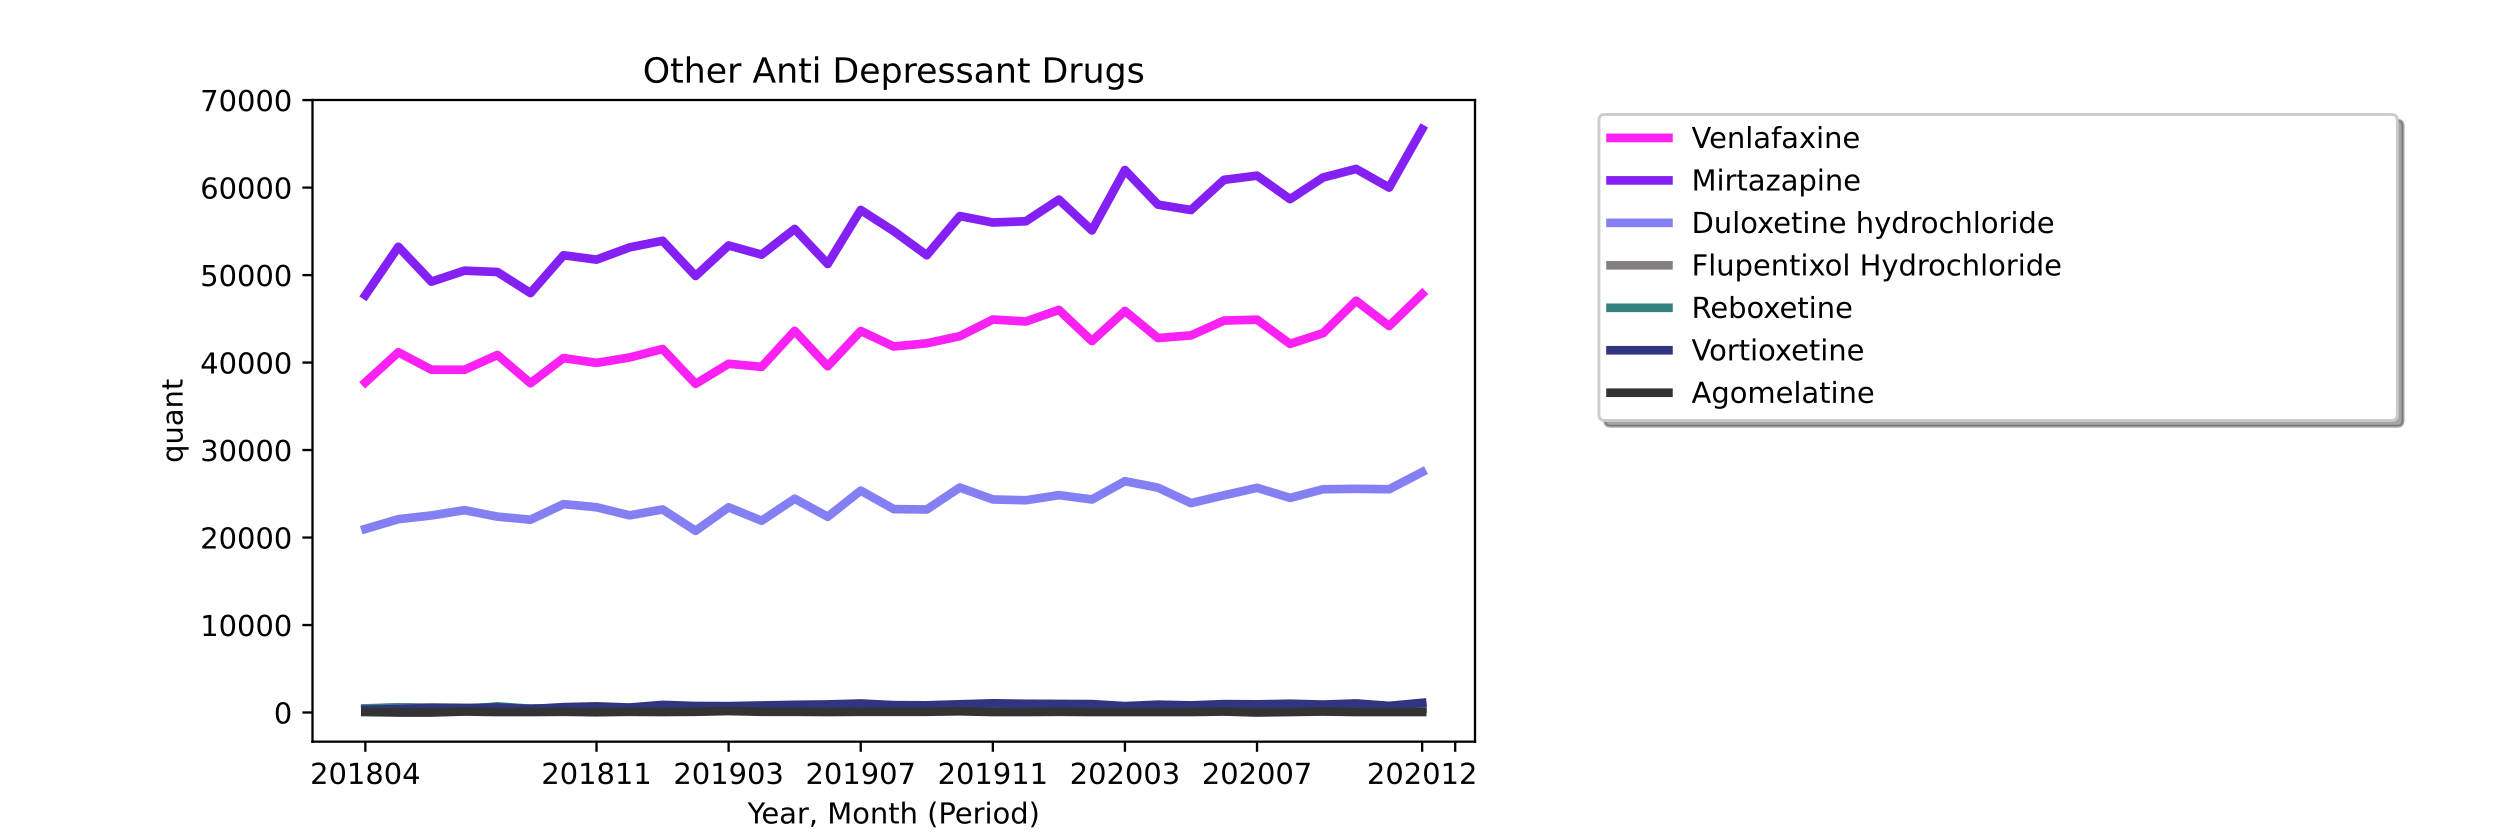 <?xml version="1.0" encoding="utf-8" standalone="no"?>
<!DOCTYPE svg PUBLIC "-//W3C//DTD SVG 1.1//EN"
  "http://www.w3.org/Graphics/SVG/1.1/DTD/svg11.dtd">
<!-- Created with matplotlib (https://matplotlib.org/) -->
<svg height="288pt" version="1.1" viewBox="0 0 864 288" width="864pt" xmlns="http://www.w3.org/2000/svg" xmlns:xlink="http://www.w3.org/1999/xlink">
 <defs>
  <style type="text/css">*{stroke-linecap:butt;stroke-linejoin:round;}</style>
 </defs>
 <g id="figure_1">
  <g id="patch_1">
   <path d="M 0 288 
L 864 288 
L 864 0 
L 0 0 
z
" style="fill:#ffffff;"/>
  </g>
  <g id="axes_1">
   <g id="patch_2">
    <path d="M 108 256.32 
L 509.76 256.32 
L 509.76 34.56 
L 108 34.56 
z
" style="fill:#ffffff;"/>
   </g>
   <g id="matplotlib.axis_1">
    <g id="xtick_1">
     <g id="line2d_1">
      <defs>
       <path d="M 0 0 
L 0 3.5 
" id="mdd5120f397" style="stroke:#000000;stroke-width:0.8;"/>
      </defs>
      <g>
       <use style="stroke:#000000;stroke-width:0.8;" x="126.262" xlink:href="#mdd5120f397" y="256.32"/>
      </g>
     </g>
     <g id="text_1">
      <!-- 201804 -->
      <g transform="translate(107.174 270.918)scale(0.1 -0.1)">
       <defs>
        <path d="M 19.188 8.297 
L 53.609 8.297 
L 53.609 0 
L 7.328 0 
L 7.328 8.297 
Q 12.938 14.109 22.625 23.891 
Q 32.328 33.688 34.812 36.531 
Q 39.547 41.844 41.422 45.531 
Q 43.312 49.219 43.312 52.781 
Q 43.312 58.594 39.234 62.25 
Q 35.156 65.922 28.609 65.922 
Q 23.969 65.922 18.812 64.312 
Q 13.672 62.703 7.812 59.422 
L 7.812 69.391 
Q 13.766 71.781 18.938 73 
Q 24.125 74.219 28.422 74.219 
Q 39.75 74.219 46.484 68.547 
Q 53.219 62.891 53.219 53.422 
Q 53.219 48.922 51.531 44.891 
Q 49.859 40.875 45.406 35.406 
Q 44.188 33.984 37.641 27.219 
Q 31.109 20.453 19.188 8.297 
z
" id="DejaVuSans-50"/>
        <path d="M 31.781 66.406 
Q 24.172 66.406 20.328 58.906 
Q 16.5 51.422 16.5 36.375 
Q 16.5 21.391 20.328 13.891 
Q 24.172 6.391 31.781 6.391 
Q 39.453 6.391 43.281 13.891 
Q 47.125 21.391 47.125 36.375 
Q 47.125 51.422 43.281 58.906 
Q 39.453 66.406 31.781 66.406 
z
M 31.781 74.219 
Q 44.047 74.219 50.516 64.516 
Q 56.984 54.828 56.984 36.375 
Q 56.984 17.969 50.516 8.266 
Q 44.047 -1.422 31.781 -1.422 
Q 19.531 -1.422 13.062 8.266 
Q 6.594 17.969 6.594 36.375 
Q 6.594 54.828 13.062 64.516 
Q 19.531 74.219 31.781 74.219 
z
" id="DejaVuSans-48"/>
        <path d="M 12.406 8.297 
L 28.516 8.297 
L 28.516 63.922 
L 10.984 60.406 
L 10.984 69.391 
L 28.422 72.906 
L 38.281 72.906 
L 38.281 8.297 
L 54.391 8.297 
L 54.391 0 
L 12.406 0 
z
" id="DejaVuSans-49"/>
        <path d="M 31.781 34.625 
Q 24.75 34.625 20.719 30.859 
Q 16.703 27.094 16.703 20.516 
Q 16.703 13.922 20.719 10.156 
Q 24.75 6.391 31.781 6.391 
Q 38.812 6.391 42.859 10.172 
Q 46.922 13.969 46.922 20.516 
Q 46.922 27.094 42.891 30.859 
Q 38.875 34.625 31.781 34.625 
z
M 21.922 38.812 
Q 15.578 40.375 12.031 44.719 
Q 8.5 49.078 8.5 55.328 
Q 8.5 64.062 14.719 69.141 
Q 20.953 74.219 31.781 74.219 
Q 42.672 74.219 48.875 69.141 
Q 55.078 64.062 55.078 55.328 
Q 55.078 49.078 51.531 44.719 
Q 48 40.375 41.703 38.812 
Q 48.828 37.156 52.797 32.312 
Q 56.781 27.484 56.781 20.516 
Q 56.781 9.906 50.312 4.234 
Q 43.844 -1.422 31.781 -1.422 
Q 19.734 -1.422 13.25 4.234 
Q 6.781 9.906 6.781 20.516 
Q 6.781 27.484 10.781 32.312 
Q 14.797 37.156 21.922 38.812 
z
M 18.312 54.391 
Q 18.312 48.734 21.844 45.562 
Q 25.391 42.391 31.781 42.391 
Q 38.141 42.391 41.719 45.562 
Q 45.312 48.734 45.312 54.391 
Q 45.312 60.062 41.719 63.234 
Q 38.141 66.406 31.781 66.406 
Q 25.391 66.406 21.844 63.234 
Q 18.312 60.062 18.312 54.391 
z
" id="DejaVuSans-56"/>
        <path d="M 37.797 64.312 
L 12.891 25.391 
L 37.797 25.391 
z
M 35.203 72.906 
L 47.609 72.906 
L 47.609 25.391 
L 58.016 25.391 
L 58.016 17.188 
L 47.609 17.188 
L 47.609 0 
L 37.797 0 
L 37.797 17.188 
L 4.891 17.188 
L 4.891 26.703 
z
" id="DejaVuSans-52"/>
       </defs>
       <use xlink:href="#DejaVuSans-50"/>
       <use x="63.623" xlink:href="#DejaVuSans-48"/>
       <use x="127.246" xlink:href="#DejaVuSans-49"/>
       <use x="190.869" xlink:href="#DejaVuSans-56"/>
       <use x="254.492" xlink:href="#DejaVuSans-48"/>
       <use x="318.115" xlink:href="#DejaVuSans-52"/>
      </g>
     </g>
    </g>
    <g id="xtick_2">
     <g id="line2d_2">
      <g>
       <use style="stroke:#000000;stroke-width:0.8;" x="206.157" xlink:href="#mdd5120f397" y="256.32"/>
      </g>
     </g>
     <g id="text_2">
      <!-- 201811 -->
      <g transform="translate(187.07 270.918)scale(0.1 -0.1)">
       <use xlink:href="#DejaVuSans-50"/>
       <use x="63.623" xlink:href="#DejaVuSans-48"/>
       <use x="127.246" xlink:href="#DejaVuSans-49"/>
       <use x="190.869" xlink:href="#DejaVuSans-56"/>
       <use x="254.492" xlink:href="#DejaVuSans-49"/>
       <use x="318.115" xlink:href="#DejaVuSans-49"/>
      </g>
     </g>
    </g>
    <g id="xtick_3">
     <g id="line2d_3">
      <g>
       <use style="stroke:#000000;stroke-width:0.8;" x="251.812" xlink:href="#mdd5120f397" y="256.32"/>
      </g>
     </g>
     <g id="text_3">
      <!-- 201903 -->
      <g transform="translate(232.724 270.918)scale(0.1 -0.1)">
       <defs>
        <path d="M 10.984 1.516 
L 10.984 10.5 
Q 14.703 8.734 18.5 7.812 
Q 22.312 6.891 25.984 6.891 
Q 35.75 6.891 40.891 13.453 
Q 46.047 20.016 46.781 33.406 
Q 43.953 29.203 39.594 26.953 
Q 35.25 24.703 29.984 24.703 
Q 19.047 24.703 12.672 31.312 
Q 6.297 37.938 6.297 49.422 
Q 6.297 60.641 12.938 67.422 
Q 19.578 74.219 30.609 74.219 
Q 43.266 74.219 49.922 64.516 
Q 56.594 54.828 56.594 36.375 
Q 56.594 19.141 48.406 8.859 
Q 40.234 -1.422 26.422 -1.422 
Q 22.703 -1.422 18.891 -0.688 
Q 15.094 0.047 10.984 1.516 
z
M 30.609 32.422 
Q 37.25 32.422 41.125 36.953 
Q 45.016 41.5 45.016 49.422 
Q 45.016 57.281 41.125 61.844 
Q 37.25 66.406 30.609 66.406 
Q 23.969 66.406 20.094 61.844 
Q 16.219 57.281 16.219 49.422 
Q 16.219 41.5 20.094 36.953 
Q 23.969 32.422 30.609 32.422 
z
" id="DejaVuSans-57"/>
        <path d="M 40.578 39.312 
Q 47.656 37.797 51.625 33 
Q 55.609 28.219 55.609 21.188 
Q 55.609 10.406 48.188 4.484 
Q 40.766 -1.422 27.094 -1.422 
Q 22.516 -1.422 17.656 -0.516 
Q 12.797 0.391 7.625 2.203 
L 7.625 11.719 
Q 11.719 9.328 16.594 8.109 
Q 21.484 6.891 26.812 6.891 
Q 36.078 6.891 40.938 10.547 
Q 45.797 14.203 45.797 21.188 
Q 45.797 27.641 41.281 31.266 
Q 36.766 34.906 28.719 34.906 
L 20.219 34.906 
L 20.219 43.016 
L 29.109 43.016 
Q 36.375 43.016 40.234 45.922 
Q 44.094 48.828 44.094 54.297 
Q 44.094 59.906 40.109 62.906 
Q 36.141 65.922 28.719 65.922 
Q 24.656 65.922 20.016 65.031 
Q 15.375 64.156 9.812 62.312 
L 9.812 71.094 
Q 15.438 72.656 20.344 73.438 
Q 25.25 74.219 29.594 74.219 
Q 40.828 74.219 47.359 69.109 
Q 53.906 64.016 53.906 55.328 
Q 53.906 49.266 50.438 45.094 
Q 46.969 40.922 40.578 39.312 
z
" id="DejaVuSans-51"/>
       </defs>
       <use xlink:href="#DejaVuSans-50"/>
       <use x="63.623" xlink:href="#DejaVuSans-48"/>
       <use x="127.246" xlink:href="#DejaVuSans-49"/>
       <use x="190.869" xlink:href="#DejaVuSans-57"/>
       <use x="254.492" xlink:href="#DejaVuSans-48"/>
       <use x="318.115" xlink:href="#DejaVuSans-51"/>
      </g>
     </g>
    </g>
    <g id="xtick_4">
     <g id="line2d_4">
      <g>
       <use style="stroke:#000000;stroke-width:0.8;" x="297.466" xlink:href="#mdd5120f397" y="256.32"/>
      </g>
     </g>
     <g id="text_4">
      <!-- 201907 -->
      <g transform="translate(278.379 270.918)scale(0.1 -0.1)">
       <defs>
        <path d="M 8.203 72.906 
L 55.078 72.906 
L 55.078 68.703 
L 28.609 0 
L 18.312 0 
L 43.219 64.594 
L 8.203 64.594 
z
" id="DejaVuSans-55"/>
       </defs>
       <use xlink:href="#DejaVuSans-50"/>
       <use x="63.623" xlink:href="#DejaVuSans-48"/>
       <use x="127.246" xlink:href="#DejaVuSans-49"/>
       <use x="190.869" xlink:href="#DejaVuSans-57"/>
       <use x="254.492" xlink:href="#DejaVuSans-48"/>
       <use x="318.115" xlink:href="#DejaVuSans-55"/>
      </g>
     </g>
    </g>
    <g id="xtick_5">
     <g id="line2d_5">
      <g>
       <use style="stroke:#000000;stroke-width:0.8;" x="343.121" xlink:href="#mdd5120f397" y="256.32"/>
      </g>
     </g>
     <g id="text_5">
      <!-- 201911 -->
      <g transform="translate(324.033 270.918)scale(0.1 -0.1)">
       <use xlink:href="#DejaVuSans-50"/>
       <use x="63.623" xlink:href="#DejaVuSans-48"/>
       <use x="127.246" xlink:href="#DejaVuSans-49"/>
       <use x="190.869" xlink:href="#DejaVuSans-57"/>
       <use x="254.492" xlink:href="#DejaVuSans-49"/>
       <use x="318.115" xlink:href="#DejaVuSans-49"/>
      </g>
     </g>
    </g>
    <g id="xtick_6">
     <g id="line2d_6">
      <g>
       <use style="stroke:#000000;stroke-width:0.8;" x="388.775" xlink:href="#mdd5120f397" y="256.32"/>
      </g>
     </g>
     <g id="text_6">
      <!-- 202003 -->
      <g transform="translate(369.688 270.918)scale(0.1 -0.1)">
       <use xlink:href="#DejaVuSans-50"/>
       <use x="63.623" xlink:href="#DejaVuSans-48"/>
       <use x="127.246" xlink:href="#DejaVuSans-50"/>
       <use x="190.869" xlink:href="#DejaVuSans-48"/>
       <use x="254.492" xlink:href="#DejaVuSans-48"/>
       <use x="318.115" xlink:href="#DejaVuSans-51"/>
      </g>
     </g>
    </g>
    <g id="xtick_7">
     <g id="line2d_7">
      <g>
       <use style="stroke:#000000;stroke-width:0.8;" x="434.43" xlink:href="#mdd5120f397" y="256.32"/>
      </g>
     </g>
     <g id="text_7">
      <!-- 202007 -->
      <g transform="translate(415.342 270.918)scale(0.1 -0.1)">
       <use xlink:href="#DejaVuSans-50"/>
       <use x="63.623" xlink:href="#DejaVuSans-48"/>
       <use x="127.246" xlink:href="#DejaVuSans-50"/>
       <use x="190.869" xlink:href="#DejaVuSans-48"/>
       <use x="254.492" xlink:href="#DejaVuSans-48"/>
       <use x="318.115" xlink:href="#DejaVuSans-55"/>
      </g>
     </g>
    </g>
    <g id="xtick_8">
     <g id="line2d_8">
      <g>
       <use style="stroke:#000000;stroke-width:0.8;" x="491.498" xlink:href="#mdd5120f397" y="256.32"/>
      </g>
     </g>
     <g id="text_8">
      <!-- 202012 -->
      <g transform="translate(472.411 270.918)scale(0.1 -0.1)">
       <use xlink:href="#DejaVuSans-50"/>
       <use x="63.623" xlink:href="#DejaVuSans-48"/>
       <use x="127.246" xlink:href="#DejaVuSans-50"/>
       <use x="190.869" xlink:href="#DejaVuSans-48"/>
       <use x="254.492" xlink:href="#DejaVuSans-49"/>
       <use x="318.115" xlink:href="#DejaVuSans-50"/>
      </g>
     </g>
    </g>
    <g id="xtick_9">
     <g id="line2d_9">
      <g>
       <use style="stroke:#000000;stroke-width:0.8;" x="502.912" xlink:href="#mdd5120f397" y="256.32"/>
      </g>
     </g>
    </g>
    <g id="text_9">
     <!-- Year, Month (Period) -->
     <g transform="translate(258.364 284.597)scale(0.1 -0.1)">
      <defs>
       <path d="M -0.203 72.906 
L 10.406 72.906 
L 30.609 42.922 
L 50.688 72.906 
L 61.281 72.906 
L 35.5 34.719 
L 35.5 0 
L 25.594 0 
L 25.594 34.719 
z
" id="DejaVuSans-89"/>
       <path d="M 56.203 29.594 
L 56.203 25.203 
L 14.891 25.203 
Q 15.484 15.922 20.484 11.062 
Q 25.484 6.203 34.422 6.203 
Q 39.594 6.203 44.453 7.469 
Q 49.312 8.734 54.109 11.281 
L 54.109 2.781 
Q 49.266 0.734 44.188 -0.344 
Q 39.109 -1.422 33.891 -1.422 
Q 20.797 -1.422 13.156 6.188 
Q 5.516 13.812 5.516 26.812 
Q 5.516 40.234 12.766 48.109 
Q 20.016 56 32.328 56 
Q 43.359 56 49.781 48.891 
Q 56.203 41.797 56.203 29.594 
z
M 47.219 32.234 
Q 47.125 39.594 43.094 43.984 
Q 39.062 48.391 32.422 48.391 
Q 24.906 48.391 20.391 44.141 
Q 15.875 39.891 15.188 32.172 
z
" id="DejaVuSans-101"/>
       <path d="M 34.281 27.484 
Q 23.391 27.484 19.188 25 
Q 14.984 22.516 14.984 16.5 
Q 14.984 11.719 18.141 8.906 
Q 21.297 6.109 26.703 6.109 
Q 34.188 6.109 38.703 11.406 
Q 43.219 16.703 43.219 25.484 
L 43.219 27.484 
z
M 52.203 31.203 
L 52.203 0 
L 43.219 0 
L 43.219 8.297 
Q 40.141 3.328 35.547 0.953 
Q 30.953 -1.422 24.312 -1.422 
Q 15.922 -1.422 10.953 3.297 
Q 6 8.016 6 15.922 
Q 6 25.141 12.172 29.828 
Q 18.359 34.516 30.609 34.516 
L 43.219 34.516 
L 43.219 35.406 
Q 43.219 41.609 39.141 45 
Q 35.062 48.391 27.688 48.391 
Q 23 48.391 18.547 47.266 
Q 14.109 46.141 10.016 43.891 
L 10.016 52.203 
Q 14.938 54.109 19.578 55.047 
Q 24.219 56 28.609 56 
Q 40.484 56 46.344 49.844 
Q 52.203 43.703 52.203 31.203 
z
" id="DejaVuSans-97"/>
       <path d="M 41.109 46.297 
Q 39.594 47.172 37.812 47.578 
Q 36.031 48 33.891 48 
Q 26.266 48 22.188 43.047 
Q 18.109 38.094 18.109 28.812 
L 18.109 0 
L 9.078 0 
L 9.078 54.688 
L 18.109 54.688 
L 18.109 46.188 
Q 20.953 51.172 25.484 53.578 
Q 30.031 56 36.531 56 
Q 37.453 56 38.578 55.875 
Q 39.703 55.766 41.062 55.516 
z
" id="DejaVuSans-114"/>
       <path d="M 11.719 12.406 
L 22.016 12.406 
L 22.016 4 
L 14.016 -11.625 
L 7.719 -11.625 
L 11.719 4 
z
" id="DejaVuSans-44"/>
       <path id="DejaVuSans-32"/>
       <path d="M 9.812 72.906 
L 24.516 72.906 
L 43.109 23.297 
L 61.812 72.906 
L 76.516 72.906 
L 76.516 0 
L 66.891 0 
L 66.891 64.016 
L 48.094 14.016 
L 38.188 14.016 
L 19.391 64.016 
L 19.391 0 
L 9.812 0 
z
" id="DejaVuSans-77"/>
       <path d="M 30.609 48.391 
Q 23.391 48.391 19.188 42.75 
Q 14.984 37.109 14.984 27.297 
Q 14.984 17.484 19.156 11.844 
Q 23.344 6.203 30.609 6.203 
Q 37.797 6.203 41.984 11.859 
Q 46.188 17.531 46.188 27.297 
Q 46.188 37.016 41.984 42.703 
Q 37.797 48.391 30.609 48.391 
z
M 30.609 56 
Q 42.328 56 49.016 48.375 
Q 55.719 40.766 55.719 27.297 
Q 55.719 13.875 49.016 6.219 
Q 42.328 -1.422 30.609 -1.422 
Q 18.844 -1.422 12.172 6.219 
Q 5.516 13.875 5.516 27.297 
Q 5.516 40.766 12.172 48.375 
Q 18.844 56 30.609 56 
z
" id="DejaVuSans-111"/>
       <path d="M 54.891 33.016 
L 54.891 0 
L 45.906 0 
L 45.906 32.719 
Q 45.906 40.484 42.875 44.328 
Q 39.844 48.188 33.797 48.188 
Q 26.516 48.188 22.312 43.547 
Q 18.109 38.922 18.109 30.906 
L 18.109 0 
L 9.078 0 
L 9.078 54.688 
L 18.109 54.688 
L 18.109 46.188 
Q 21.344 51.125 25.703 53.562 
Q 30.078 56 35.797 56 
Q 45.219 56 50.047 50.172 
Q 54.891 44.344 54.891 33.016 
z
" id="DejaVuSans-110"/>
       <path d="M 18.312 70.219 
L 18.312 54.688 
L 36.812 54.688 
L 36.812 47.703 
L 18.312 47.703 
L 18.312 18.016 
Q 18.312 11.328 20.141 9.422 
Q 21.969 7.516 27.594 7.516 
L 36.812 7.516 
L 36.812 0 
L 27.594 0 
Q 17.188 0 13.234 3.875 
Q 9.281 7.766 9.281 18.016 
L 9.281 47.703 
L 2.688 47.703 
L 2.688 54.688 
L 9.281 54.688 
L 9.281 70.219 
z
" id="DejaVuSans-116"/>
       <path d="M 54.891 33.016 
L 54.891 0 
L 45.906 0 
L 45.906 32.719 
Q 45.906 40.484 42.875 44.328 
Q 39.844 48.188 33.797 48.188 
Q 26.516 48.188 22.312 43.547 
Q 18.109 38.922 18.109 30.906 
L 18.109 0 
L 9.078 0 
L 9.078 75.984 
L 18.109 75.984 
L 18.109 46.188 
Q 21.344 51.125 25.703 53.562 
Q 30.078 56 35.797 56 
Q 45.219 56 50.047 50.172 
Q 54.891 44.344 54.891 33.016 
z
" id="DejaVuSans-104"/>
       <path d="M 31 75.875 
Q 24.469 64.656 21.281 53.656 
Q 18.109 42.672 18.109 31.391 
Q 18.109 20.125 21.312 9.062 
Q 24.516 -2 31 -13.188 
L 23.188 -13.188 
Q 15.875 -1.703 12.234 9.375 
Q 8.594 20.453 8.594 31.391 
Q 8.594 42.281 12.203 53.312 
Q 15.828 64.359 23.188 75.875 
z
" id="DejaVuSans-40"/>
       <path d="M 19.672 64.797 
L 19.672 37.406 
L 32.078 37.406 
Q 38.969 37.406 42.719 40.969 
Q 46.484 44.531 46.484 51.125 
Q 46.484 57.672 42.719 61.234 
Q 38.969 64.797 32.078 64.797 
z
M 9.812 72.906 
L 32.078 72.906 
Q 44.344 72.906 50.609 67.359 
Q 56.891 61.812 56.891 51.125 
Q 56.891 40.328 50.609 34.812 
Q 44.344 29.297 32.078 29.297 
L 19.672 29.297 
L 19.672 0 
L 9.812 0 
z
" id="DejaVuSans-80"/>
       <path d="M 9.422 54.688 
L 18.406 54.688 
L 18.406 0 
L 9.422 0 
z
M 9.422 75.984 
L 18.406 75.984 
L 18.406 64.594 
L 9.422 64.594 
z
" id="DejaVuSans-105"/>
       <path d="M 45.406 46.391 
L 45.406 75.984 
L 54.391 75.984 
L 54.391 0 
L 45.406 0 
L 45.406 8.203 
Q 42.578 3.328 38.25 0.953 
Q 33.938 -1.422 27.875 -1.422 
Q 17.969 -1.422 11.734 6.484 
Q 5.516 14.406 5.516 27.297 
Q 5.516 40.188 11.734 48.094 
Q 17.969 56 27.875 56 
Q 33.938 56 38.25 53.625 
Q 42.578 51.266 45.406 46.391 
z
M 14.797 27.297 
Q 14.797 17.391 18.875 11.75 
Q 22.953 6.109 30.078 6.109 
Q 37.203 6.109 41.297 11.75 
Q 45.406 17.391 45.406 27.297 
Q 45.406 37.203 41.297 42.844 
Q 37.203 48.484 30.078 48.484 
Q 22.953 48.484 18.875 42.844 
Q 14.797 37.203 14.797 27.297 
z
" id="DejaVuSans-100"/>
       <path d="M 8.016 75.875 
L 15.828 75.875 
Q 23.141 64.359 26.781 53.312 
Q 30.422 42.281 30.422 31.391 
Q 30.422 20.453 26.781 9.375 
Q 23.141 -1.703 15.828 -13.188 
L 8.016 -13.188 
Q 14.5 -2 17.703 9.062 
Q 20.906 20.125 20.906 31.391 
Q 20.906 42.672 17.703 53.656 
Q 14.5 64.656 8.016 75.875 
z
" id="DejaVuSans-41"/>
      </defs>
      <use xlink:href="#DejaVuSans-89"/>
      <use x="47.834" xlink:href="#DejaVuSans-101"/>
      <use x="109.357" xlink:href="#DejaVuSans-97"/>
      <use x="170.637" xlink:href="#DejaVuSans-114"/>
      <use x="211.75" xlink:href="#DejaVuSans-44"/>
      <use x="243.537" xlink:href="#DejaVuSans-32"/>
      <use x="275.324" xlink:href="#DejaVuSans-77"/>
      <use x="361.604" xlink:href="#DejaVuSans-111"/>
      <use x="422.785" xlink:href="#DejaVuSans-110"/>
      <use x="486.164" xlink:href="#DejaVuSans-116"/>
      <use x="525.373" xlink:href="#DejaVuSans-104"/>
      <use x="588.752" xlink:href="#DejaVuSans-32"/>
      <use x="620.539" xlink:href="#DejaVuSans-40"/>
      <use x="659.553" xlink:href="#DejaVuSans-80"/>
      <use x="716.23" xlink:href="#DejaVuSans-101"/>
      <use x="777.754" xlink:href="#DejaVuSans-114"/>
      <use x="818.867" xlink:href="#DejaVuSans-105"/>
      <use x="846.65" xlink:href="#DejaVuSans-111"/>
      <use x="907.832" xlink:href="#DejaVuSans-100"/>
      <use x="971.309" xlink:href="#DejaVuSans-41"/>
     </g>
    </g>
   </g>
   <g id="matplotlib.axis_2">
    <g id="ytick_1">
     <g id="line2d_10">
      <defs>
       <path d="M 0 0 
L -3.5 0 
" id="m60e0e6ba81" style="stroke:#000000;stroke-width:0.8;"/>
      </defs>
      <g>
       <use style="stroke:#000000;stroke-width:0.8;" x="108" xlink:href="#m60e0e6ba81" y="246.24"/>
      </g>
     </g>
     <g id="text_10">
      <!-- 0 -->
      <g transform="translate(94.638 250.039)scale(0.1 -0.1)">
       <use xlink:href="#DejaVuSans-48"/>
      </g>
     </g>
    </g>
    <g id="ytick_2">
     <g id="line2d_11">
      <g>
       <use style="stroke:#000000;stroke-width:0.8;" x="108" xlink:href="#m60e0e6ba81" y="216.006"/>
      </g>
     </g>
     <g id="text_11">
      <!-- 10000 -->
      <g transform="translate(69.188 219.805)scale(0.1 -0.1)">
       <use xlink:href="#DejaVuSans-49"/>
       <use x="63.623" xlink:href="#DejaVuSans-48"/>
       <use x="127.246" xlink:href="#DejaVuSans-48"/>
       <use x="190.869" xlink:href="#DejaVuSans-48"/>
       <use x="254.492" xlink:href="#DejaVuSans-48"/>
      </g>
     </g>
    </g>
    <g id="ytick_3">
     <g id="line2d_12">
      <g>
       <use style="stroke:#000000;stroke-width:0.8;" x="108" xlink:href="#m60e0e6ba81" y="185.771"/>
      </g>
     </g>
     <g id="text_12">
      <!-- 20000 -->
      <g transform="translate(69.188 189.57)scale(0.1 -0.1)">
       <use xlink:href="#DejaVuSans-50"/>
       <use x="63.623" xlink:href="#DejaVuSans-48"/>
       <use x="127.246" xlink:href="#DejaVuSans-48"/>
       <use x="190.869" xlink:href="#DejaVuSans-48"/>
       <use x="254.492" xlink:href="#DejaVuSans-48"/>
      </g>
     </g>
    </g>
    <g id="ytick_4">
     <g id="line2d_13">
      <g>
       <use style="stroke:#000000;stroke-width:0.8;" x="108" xlink:href="#m60e0e6ba81" y="155.537"/>
      </g>
     </g>
     <g id="text_13">
      <!-- 30000 -->
      <g transform="translate(69.188 159.336)scale(0.1 -0.1)">
       <use xlink:href="#DejaVuSans-51"/>
       <use x="63.623" xlink:href="#DejaVuSans-48"/>
       <use x="127.246" xlink:href="#DejaVuSans-48"/>
       <use x="190.869" xlink:href="#DejaVuSans-48"/>
       <use x="254.492" xlink:href="#DejaVuSans-48"/>
      </g>
     </g>
    </g>
    <g id="ytick_5">
     <g id="line2d_14">
      <g>
       <use style="stroke:#000000;stroke-width:0.8;" x="108" xlink:href="#m60e0e6ba81" y="125.302"/>
      </g>
     </g>
     <g id="text_14">
      <!-- 40000 -->
      <g transform="translate(69.188 129.102)scale(0.1 -0.1)">
       <use xlink:href="#DejaVuSans-52"/>
       <use x="63.623" xlink:href="#DejaVuSans-48"/>
       <use x="127.246" xlink:href="#DejaVuSans-48"/>
       <use x="190.869" xlink:href="#DejaVuSans-48"/>
       <use x="254.492" xlink:href="#DejaVuSans-48"/>
      </g>
     </g>
    </g>
    <g id="ytick_6">
     <g id="line2d_15">
      <g>
       <use style="stroke:#000000;stroke-width:0.8;" x="108" xlink:href="#m60e0e6ba81" y="95.068"/>
      </g>
     </g>
     <g id="text_15">
      <!-- 50000 -->
      <g transform="translate(69.188 98.867)scale(0.1 -0.1)">
       <defs>
        <path d="M 10.797 72.906 
L 49.516 72.906 
L 49.516 64.594 
L 19.828 64.594 
L 19.828 46.734 
Q 21.969 47.469 24.109 47.828 
Q 26.266 48.188 28.422 48.188 
Q 40.625 48.188 47.75 41.5 
Q 54.891 34.812 54.891 23.391 
Q 54.891 11.625 47.562 5.094 
Q 40.234 -1.422 26.906 -1.422 
Q 22.312 -1.422 17.547 -0.641 
Q 12.797 0.141 7.719 1.703 
L 7.719 11.625 
Q 12.109 9.234 16.797 8.062 
Q 21.484 6.891 26.703 6.891 
Q 35.156 6.891 40.078 11.328 
Q 45.016 15.766 45.016 23.391 
Q 45.016 31 40.078 35.438 
Q 35.156 39.891 26.703 39.891 
Q 22.75 39.891 18.812 39.016 
Q 14.891 38.141 10.797 36.281 
z
" id="DejaVuSans-53"/>
       </defs>
       <use xlink:href="#DejaVuSans-53"/>
       <use x="63.623" xlink:href="#DejaVuSans-48"/>
       <use x="127.246" xlink:href="#DejaVuSans-48"/>
       <use x="190.869" xlink:href="#DejaVuSans-48"/>
       <use x="254.492" xlink:href="#DejaVuSans-48"/>
      </g>
     </g>
    </g>
    <g id="ytick_7">
     <g id="line2d_16">
      <g>
       <use style="stroke:#000000;stroke-width:0.8;" x="108" xlink:href="#m60e0e6ba81" y="64.834"/>
      </g>
     </g>
     <g id="text_16">
      <!-- 60000 -->
      <g transform="translate(69.188 68.633)scale(0.1 -0.1)">
       <defs>
        <path d="M 33.016 40.375 
Q 26.375 40.375 22.484 35.828 
Q 18.609 31.297 18.609 23.391 
Q 18.609 15.531 22.484 10.953 
Q 26.375 6.391 33.016 6.391 
Q 39.656 6.391 43.531 10.953 
Q 47.406 15.531 47.406 23.391 
Q 47.406 31.297 43.531 35.828 
Q 39.656 40.375 33.016 40.375 
z
M 52.594 71.297 
L 52.594 62.312 
Q 48.875 64.062 45.094 64.984 
Q 41.312 65.922 37.594 65.922 
Q 27.828 65.922 22.672 59.328 
Q 17.531 52.734 16.797 39.406 
Q 19.672 43.656 24.016 45.922 
Q 28.375 48.188 33.594 48.188 
Q 44.578 48.188 50.953 41.516 
Q 57.328 34.859 57.328 23.391 
Q 57.328 12.156 50.688 5.359 
Q 44.047 -1.422 33.016 -1.422 
Q 20.359 -1.422 13.672 8.266 
Q 6.984 17.969 6.984 36.375 
Q 6.984 53.656 15.188 63.938 
Q 23.391 74.219 37.203 74.219 
Q 40.922 74.219 44.703 73.484 
Q 48.484 72.75 52.594 71.297 
z
" id="DejaVuSans-54"/>
       </defs>
       <use xlink:href="#DejaVuSans-54"/>
       <use x="63.623" xlink:href="#DejaVuSans-48"/>
       <use x="127.246" xlink:href="#DejaVuSans-48"/>
       <use x="190.869" xlink:href="#DejaVuSans-48"/>
       <use x="254.492" xlink:href="#DejaVuSans-48"/>
      </g>
     </g>
    </g>
    <g id="ytick_8">
     <g id="line2d_17">
      <g>
       <use style="stroke:#000000;stroke-width:0.8;" x="108" xlink:href="#m60e0e6ba81" y="34.599"/>
      </g>
     </g>
     <g id="text_17">
      <!-- 70000 -->
      <g transform="translate(69.188 38.398)scale(0.1 -0.1)">
       <use xlink:href="#DejaVuSans-55"/>
       <use x="63.623" xlink:href="#DejaVuSans-48"/>
       <use x="127.246" xlink:href="#DejaVuSans-48"/>
       <use x="190.869" xlink:href="#DejaVuSans-48"/>
       <use x="254.492" xlink:href="#DejaVuSans-48"/>
      </g>
     </g>
    </g>
    <g id="text_18">
     <!-- quant -->
     <g transform="translate(63.108 159.976)rotate(-90)scale(0.1 -0.1)">
      <defs>
       <path d="M 14.797 27.297 
Q 14.797 17.391 18.875 11.75 
Q 22.953 6.109 30.078 6.109 
Q 37.203 6.109 41.297 11.75 
Q 45.406 17.391 45.406 27.297 
Q 45.406 37.203 41.297 42.844 
Q 37.203 48.484 30.078 48.484 
Q 22.953 48.484 18.875 42.844 
Q 14.797 37.203 14.797 27.297 
z
M 45.406 8.203 
Q 42.578 3.328 38.25 0.953 
Q 33.938 -1.422 27.875 -1.422 
Q 17.969 -1.422 11.734 6.484 
Q 5.516 14.406 5.516 27.297 
Q 5.516 40.188 11.734 48.094 
Q 17.969 56 27.875 56 
Q 33.938 56 38.25 53.625 
Q 42.578 51.266 45.406 46.391 
L 45.406 54.688 
L 54.391 54.688 
L 54.391 -20.797 
L 45.406 -20.797 
z
" id="DejaVuSans-113"/>
       <path d="M 8.5 21.578 
L 8.5 54.688 
L 17.484 54.688 
L 17.484 21.922 
Q 17.484 14.156 20.5 10.266 
Q 23.531 6.391 29.594 6.391 
Q 36.859 6.391 41.078 11.031 
Q 45.312 15.672 45.312 23.688 
L 45.312 54.688 
L 54.297 54.688 
L 54.297 0 
L 45.312 0 
L 45.312 8.406 
Q 42.047 3.422 37.719 1 
Q 33.406 -1.422 27.688 -1.422 
Q 18.266 -1.422 13.375 4.438 
Q 8.5 10.297 8.5 21.578 
z
M 31.109 56 
z
" id="DejaVuSans-117"/>
      </defs>
      <use xlink:href="#DejaVuSans-113"/>
      <use x="63.477" xlink:href="#DejaVuSans-117"/>
      <use x="126.855" xlink:href="#DejaVuSans-97"/>
      <use x="188.135" xlink:href="#DejaVuSans-110"/>
      <use x="251.514" xlink:href="#DejaVuSans-116"/>
     </g>
    </g>
   </g>
   <g id="line2d_18">
    <path clip-path="url(#p04a1b54b76)" d="M 126.262 132.166 
L 137.675 121.747 
L 149.089 127.766 
L 160.503 127.797 
L 171.916 122.675 
L 183.33 132.441 
L 194.744 123.751 
L 206.157 125.405 
L 217.571 123.552 
L 228.985 120.616 
L 240.398 132.646 
L 251.812 125.732 
L 263.225 126.775 
L 274.639 114.358 
L 286.053 126.569 
L 297.466 114.406 
L 308.88 119.745 
L 320.294 118.645 
L 331.707 116.175 
L 343.121 110.424 
L 354.535 111.104 
L 365.948 107.104 
L 377.362 117.862 
L 388.775 107.473 
L 400.189 116.825 
L 411.603 115.909 
L 423.016 110.79 
L 434.43 110.475 
L 445.844 118.853 
L 457.257 115.119 
L 468.671 103.939 
L 480.085 112.67 
L 491.498 101.605 
" style="fill:none;stroke:#fb20f3;stroke-linecap:square;stroke-width:3;"/>
   </g>
   <g id="line2d_19">
    <path clip-path="url(#p04a1b54b76)" d="M 126.262 102.04 
L 137.675 85.293 
L 149.089 97.336 
L 160.503 93.541 
L 171.916 94.01 
L 183.33 101.287 
L 194.744 88.226 
L 206.157 89.729 
L 217.571 85.502 
L 228.985 83.207 
L 240.398 95.376 
L 251.812 84.837 
L 263.225 88.008 
L 274.639 79.119 
L 286.053 91.225 
L 297.466 72.558 
L 308.88 79.881 
L 320.294 88.202 
L 331.707 74.675 
L 343.121 76.9 
L 354.535 76.471 
L 365.948 68.973 
L 377.362 79.639 
L 388.775 58.759 
L 400.189 70.726 
L 411.603 72.586 
L 423.016 62.155 
L 434.43 60.71 
L 445.844 68.825 
L 457.257 61.335 
L 468.671 58.379 
L 480.085 64.824 
L 491.498 44.64 
" style="fill:none;stroke:#8420f3;stroke-linecap:square;stroke-width:3;"/>
   </g>
   <g id="line2d_20">
    <path clip-path="url(#p04a1b54b76)" d="M 126.262 182.796 
L 137.675 179.422 
L 149.089 178.146 
L 160.503 176.311 
L 171.916 178.551 
L 183.33 179.603 
L 194.744 174.234 
L 206.157 175.301 
L 217.571 178.104 
L 228.985 176.066 
L 240.398 183.449 
L 251.812 175.319 
L 263.225 179.969 
L 274.639 172.356 
L 286.053 178.591 
L 297.466 169.559 
L 308.88 175.942 
L 320.294 176.084 
L 331.707 168.498 
L 343.121 172.607 
L 354.535 172.888 
L 365.948 171.12 
L 377.362 172.616 
L 388.775 166.309 
L 400.189 168.538 
L 411.603 173.865 
L 423.016 171.171 
L 434.43 168.589 
L 445.844 172.066 
L 457.257 169.091 
L 468.671 168.943 
L 480.085 169.073 
L 491.498 163.144 
" style="fill:none;stroke:#8480f3;stroke-linecap:square;stroke-width:3;"/>
   </g>
   <g id="line2d_21">
    <path clip-path="url(#p04a1b54b76)" d="M 126.262 244.798 
L 137.675 244.444 
L 149.089 244.498 
L 160.503 244.577 
L 171.916 244.752 
L 183.33 244.843 
L 194.744 244.801 
L 206.157 244.553 
L 217.571 244.668 
L 228.985 244.849 
L 240.398 244.752 
L 251.812 244.934 
L 263.225 244.674 
L 274.639 244.668 
L 286.053 244.928 
L 297.466 244.843 
L 308.88 244.822 
L 320.294 244.396 
L 331.707 243.543 
L 343.121 243.991 
L 354.535 244.589 
L 365.948 244.238 
L 377.362 244.952 
L 388.775 244.583 
L 400.189 244.771 
L 411.603 244.94 
L 423.016 244.849 
L 434.43 244.855 
L 445.844 244.861 
L 457.257 244.589 
L 468.671 244.251 
L 480.085 244.498 
L 491.498 244.94 
" style="fill:none;stroke:#84807f;stroke-linecap:square;stroke-width:3;"/>
   </g>
   <g id="line2d_22">
    <path clip-path="url(#p04a1b54b76)" d="M 126.262 244.946 
L 137.675 244.583 
L 149.089 244.934 
L 160.503 245.115 
L 171.916 244.136 
L 183.33 244.934 
L 194.744 245.006 
L 206.157 244.752 
L 217.571 245.2 
L 228.985 245.006 
L 240.398 245.006 
L 251.812 244.825 
L 263.225 245.097 
L 274.639 244.662 
L 286.053 245.351 
L 297.466 245.424 
L 308.88 244.583 
L 320.294 244.716 
L 331.707 245.152 
L 343.121 245.061 
L 354.535 245.333 
L 365.948 244.97 
L 377.362 245.152 
L 388.775 244.879 
L 400.189 245.242 
L 411.603 245.025 
L 423.016 244.855 
L 434.43 245.109 
L 445.844 245.466 
L 457.257 244.855 
L 468.671 245.109 
L 480.085 245.563 
L 491.498 244.837 
" style="fill:none;stroke:#32807f;stroke-linecap:square;stroke-width:3;"/>
   </g>
   <g id="line2d_23">
    <path clip-path="url(#p04a1b54b76)" d="M 126.262 245.309 
L 137.675 245.076 
L 149.089 244.674 
L 160.503 244.807 
L 171.916 244.526 
L 183.33 245.055 
L 194.744 244.393 
L 206.157 244.124 
L 217.571 244.526 
L 228.985 243.616 
L 240.398 243.997 
L 251.812 244.039 
L 263.225 243.806 
L 274.639 243.594 
L 286.053 243.458 
L 297.466 243.129 
L 308.88 243.7 
L 320.294 243.764 
L 331.707 243.404 
L 343.121 243.065 
L 354.535 243.235 
L 365.948 243.277 
L 377.362 243.341 
L 388.775 244.039 
L 400.189 243.531 
L 411.603 243.785 
L 423.016 243.341 
L 434.43 243.425 
L 445.844 243.214 
L 457.257 243.51 
L 468.671 243.108 
L 480.085 243.954 
L 491.498 242.896 
" style="fill:none;stroke:#32347f;stroke-linecap:square;stroke-width:3;"/>
   </g>
   <g id="line2d_24">
    <path clip-path="url(#p04a1b54b76)" d="M 126.262 246.071 
L 137.675 246.24 
L 149.089 246.24 
L 160.503 245.901 
L 171.916 246.071 
L 183.33 246.071 
L 194.744 245.986 
L 206.157 246.155 
L 217.571 245.986 
L 228.985 246.071 
L 240.398 245.986 
L 251.812 245.732 
L 263.225 245.986 
L 274.639 245.986 
L 286.053 246.071 
L 297.466 245.986 
L 308.88 245.986 
L 320.294 245.986 
L 331.707 245.817 
L 343.121 246.071 
L 354.535 246.071 
L 365.948 245.986 
L 377.362 246.071 
L 388.775 246.071 
L 400.189 246.071 
L 411.603 246.071 
L 423.016 245.901 
L 434.43 246.24 
L 445.844 246.071 
L 457.257 245.901 
L 468.671 246.071 
L 480.085 246.071 
L 491.498 246.071 
" style="fill:none;stroke:#323433;stroke-linecap:square;stroke-width:3;"/>
   </g>
   <g id="patch_3">
    <path d="M 108 256.32 
L 108 34.56 
" style="fill:none;stroke:#000000;stroke-linecap:square;stroke-linejoin:miter;stroke-width:0.8;"/>
   </g>
   <g id="patch_4">
    <path d="M 509.76 256.32 
L 509.76 34.56 
" style="fill:none;stroke:#000000;stroke-linecap:square;stroke-linejoin:miter;stroke-width:0.8;"/>
   </g>
   <g id="patch_5">
    <path d="M 108 256.32 
L 509.76 256.32 
" style="fill:none;stroke:#000000;stroke-linecap:square;stroke-linejoin:miter;stroke-width:0.8;"/>
   </g>
   <g id="patch_6">
    <path d="M 108 34.56 
L 509.76 34.56 
" style="fill:none;stroke:#000000;stroke-linecap:square;stroke-linejoin:miter;stroke-width:0.8;"/>
   </g>
   <g id="text_19">
    <!-- Other Anti Depressant Drugs -->
    <g transform="translate(222.146 28.56)scale(0.12 -0.12)">
     <defs>
      <path d="M 39.406 66.219 
Q 28.656 66.219 22.328 58.203 
Q 16.016 50.203 16.016 36.375 
Q 16.016 22.609 22.328 14.594 
Q 28.656 6.594 39.406 6.594 
Q 50.141 6.594 56.422 14.594 
Q 62.703 22.609 62.703 36.375 
Q 62.703 50.203 56.422 58.203 
Q 50.141 66.219 39.406 66.219 
z
M 39.406 74.219 
Q 54.734 74.219 63.906 63.938 
Q 73.094 53.656 73.094 36.375 
Q 73.094 19.141 63.906 8.859 
Q 54.734 -1.422 39.406 -1.422 
Q 24.031 -1.422 14.812 8.828 
Q 5.609 19.094 5.609 36.375 
Q 5.609 53.656 14.812 63.938 
Q 24.031 74.219 39.406 74.219 
z
" id="DejaVuSans-79"/>
      <path d="M 34.188 63.188 
L 20.797 26.906 
L 47.609 26.906 
z
M 28.609 72.906 
L 39.797 72.906 
L 67.578 0 
L 57.328 0 
L 50.688 18.703 
L 17.828 18.703 
L 11.188 0 
L 0.781 0 
z
" id="DejaVuSans-65"/>
      <path d="M 19.672 64.797 
L 19.672 8.109 
L 31.594 8.109 
Q 46.688 8.109 53.688 14.938 
Q 60.688 21.781 60.688 36.531 
Q 60.688 51.172 53.688 57.984 
Q 46.688 64.797 31.594 64.797 
z
M 9.812 72.906 
L 30.078 72.906 
Q 51.266 72.906 61.172 64.094 
Q 71.094 55.281 71.094 36.531 
Q 71.094 17.672 61.125 8.828 
Q 51.172 0 30.078 0 
L 9.812 0 
z
" id="DejaVuSans-68"/>
      <path d="M 18.109 8.203 
L 18.109 -20.797 
L 9.078 -20.797 
L 9.078 54.688 
L 18.109 54.688 
L 18.109 46.391 
Q 20.953 51.266 25.266 53.625 
Q 29.594 56 35.594 56 
Q 45.562 56 51.781 48.094 
Q 58.016 40.188 58.016 27.297 
Q 58.016 14.406 51.781 6.484 
Q 45.562 -1.422 35.594 -1.422 
Q 29.594 -1.422 25.266 0.953 
Q 20.953 3.328 18.109 8.203 
z
M 48.688 27.297 
Q 48.688 37.203 44.609 42.844 
Q 40.531 48.484 33.406 48.484 
Q 26.266 48.484 22.188 42.844 
Q 18.109 37.203 18.109 27.297 
Q 18.109 17.391 22.188 11.75 
Q 26.266 6.109 33.406 6.109 
Q 40.531 6.109 44.609 11.75 
Q 48.688 17.391 48.688 27.297 
z
" id="DejaVuSans-112"/>
      <path d="M 44.281 53.078 
L 44.281 44.578 
Q 40.484 46.531 36.375 47.5 
Q 32.281 48.484 27.875 48.484 
Q 21.188 48.484 17.844 46.438 
Q 14.5 44.391 14.5 40.281 
Q 14.5 37.156 16.891 35.375 
Q 19.281 33.594 26.516 31.984 
L 29.594 31.297 
Q 39.156 29.25 43.188 25.516 
Q 47.219 21.781 47.219 15.094 
Q 47.219 7.469 41.188 3.016 
Q 35.156 -1.422 24.609 -1.422 
Q 20.219 -1.422 15.453 -0.562 
Q 10.688 0.297 5.422 2 
L 5.422 11.281 
Q 10.406 8.688 15.234 7.391 
Q 20.062 6.109 24.812 6.109 
Q 31.156 6.109 34.562 8.281 
Q 37.984 10.453 37.984 14.406 
Q 37.984 18.062 35.516 20.016 
Q 33.062 21.969 24.703 23.781 
L 21.578 24.516 
Q 13.234 26.266 9.516 29.906 
Q 5.812 33.547 5.812 39.891 
Q 5.812 47.609 11.281 51.797 
Q 16.75 56 26.812 56 
Q 31.781 56 36.172 55.266 
Q 40.578 54.547 44.281 53.078 
z
" id="DejaVuSans-115"/>
      <path d="M 45.406 27.984 
Q 45.406 37.75 41.375 43.109 
Q 37.359 48.484 30.078 48.484 
Q 22.859 48.484 18.828 43.109 
Q 14.797 37.75 14.797 27.984 
Q 14.797 18.266 18.828 12.891 
Q 22.859 7.516 30.078 7.516 
Q 37.359 7.516 41.375 12.891 
Q 45.406 18.266 45.406 27.984 
z
M 54.391 6.781 
Q 54.391 -7.172 48.188 -13.984 
Q 42 -20.797 29.203 -20.797 
Q 24.469 -20.797 20.266 -20.094 
Q 16.062 -19.391 12.109 -17.922 
L 12.109 -9.188 
Q 16.062 -11.328 19.922 -12.344 
Q 23.781 -13.375 27.781 -13.375 
Q 36.625 -13.375 41.016 -8.766 
Q 45.406 -4.156 45.406 5.172 
L 45.406 9.625 
Q 42.625 4.781 38.281 2.391 
Q 33.938 0 27.875 0 
Q 17.828 0 11.672 7.656 
Q 5.516 15.328 5.516 27.984 
Q 5.516 40.672 11.672 48.328 
Q 17.828 56 27.875 56 
Q 33.938 56 38.281 53.609 
Q 42.625 51.219 45.406 46.391 
L 45.406 54.688 
L 54.391 54.688 
z
" id="DejaVuSans-103"/>
     </defs>
     <use xlink:href="#DejaVuSans-79"/>
     <use x="78.711" xlink:href="#DejaVuSans-116"/>
     <use x="117.92" xlink:href="#DejaVuSans-104"/>
     <use x="181.299" xlink:href="#DejaVuSans-101"/>
     <use x="242.822" xlink:href="#DejaVuSans-114"/>
     <use x="283.936" xlink:href="#DejaVuSans-32"/>
     <use x="315.723" xlink:href="#DejaVuSans-65"/>
     <use x="384.131" xlink:href="#DejaVuSans-110"/>
     <use x="447.51" xlink:href="#DejaVuSans-116"/>
     <use x="486.719" xlink:href="#DejaVuSans-105"/>
     <use x="514.502" xlink:href="#DejaVuSans-32"/>
     <use x="546.289" xlink:href="#DejaVuSans-68"/>
     <use x="623.291" xlink:href="#DejaVuSans-101"/>
     <use x="684.814" xlink:href="#DejaVuSans-112"/>
     <use x="748.291" xlink:href="#DejaVuSans-114"/>
     <use x="787.154" xlink:href="#DejaVuSans-101"/>
     <use x="848.678" xlink:href="#DejaVuSans-115"/>
     <use x="900.777" xlink:href="#DejaVuSans-115"/>
     <use x="952.877" xlink:href="#DejaVuSans-97"/>
     <use x="1014.156" xlink:href="#DejaVuSans-110"/>
     <use x="1077.535" xlink:href="#DejaVuSans-116"/>
     <use x="1116.744" xlink:href="#DejaVuSans-32"/>
     <use x="1148.531" xlink:href="#DejaVuSans-68"/>
     <use x="1225.533" xlink:href="#DejaVuSans-114"/>
     <use x="1266.646" xlink:href="#DejaVuSans-117"/>
     <use x="1330.025" xlink:href="#DejaVuSans-103"/>
     <use x="1393.502" xlink:href="#DejaVuSans-115"/>
    </g>
   </g>
   <g id="legend_1">
    <g id="patch_7">
     <path d="M 556.605 147.307 
L 828.499 147.307 
Q 830.499 147.307 830.499 145.307 
L 830.499 43.56 
Q 830.499 41.56 828.499 41.56 
L 556.605 41.56 
Q 554.605 41.56 554.605 43.56 
L 554.605 145.307 
Q 554.605 147.307 556.605 147.307 
z
" style="fill:#4c4c4c;opacity:0.5;stroke:#4c4c4c;stroke-linejoin:miter;"/>
    </g>
    <g id="patch_8">
     <path d="M 554.605 145.307 
L 826.499 145.307 
Q 828.499 145.307 828.499 143.307 
L 828.499 41.56 
Q 828.499 39.56 826.499 39.56 
L 554.605 39.56 
Q 552.605 39.56 552.605 41.56 
L 552.605 143.307 
Q 552.605 145.307 554.605 145.307 
z
" style="fill:#ffffff;stroke:#cccccc;stroke-linejoin:miter;"/>
    </g>
    <g id="line2d_25">
     <path d="M 556.605 47.658 
L 576.605 47.658 
" style="fill:none;stroke:#fb20f3;stroke-linecap:square;stroke-width:3;"/>
    </g>
    <g id="line2d_26"/>
    <g id="text_20">
     <!-- Venlafaxine                                                  -->
     <g transform="translate(584.605 51.158)scale(0.1 -0.1)">
      <defs>
       <path d="M 28.609 0 
L 0.781 72.906 
L 11.078 72.906 
L 34.188 11.531 
L 57.328 72.906 
L 67.578 72.906 
L 39.797 0 
z
" id="DejaVuSans-86"/>
       <path d="M 9.422 75.984 
L 18.406 75.984 
L 18.406 0 
L 9.422 0 
z
" id="DejaVuSans-108"/>
       <path d="M 37.109 75.984 
L 37.109 68.5 
L 28.516 68.5 
Q 23.688 68.5 21.797 66.547 
Q 19.922 64.594 19.922 59.516 
L 19.922 54.688 
L 34.719 54.688 
L 34.719 47.703 
L 19.922 47.703 
L 19.922 0 
L 10.891 0 
L 10.891 47.703 
L 2.297 47.703 
L 2.297 54.688 
L 10.891 54.688 
L 10.891 58.5 
Q 10.891 67.625 15.141 71.797 
Q 19.391 75.984 28.609 75.984 
z
" id="DejaVuSans-102"/>
       <path d="M 54.891 54.688 
L 35.109 28.078 
L 55.906 0 
L 45.312 0 
L 29.391 21.484 
L 13.484 0 
L 2.875 0 
L 24.125 28.609 
L 4.688 54.688 
L 15.281 54.688 
L 29.781 35.203 
L 44.281 54.688 
z
" id="DejaVuSans-120"/>
      </defs>
      <use xlink:href="#DejaVuSans-86"/>
      <use x="60.658" xlink:href="#DejaVuSans-101"/>
      <use x="122.182" xlink:href="#DejaVuSans-110"/>
      <use x="185.561" xlink:href="#DejaVuSans-108"/>
      <use x="213.344" xlink:href="#DejaVuSans-97"/>
      <use x="274.623" xlink:href="#DejaVuSans-102"/>
      <use x="309.828" xlink:href="#DejaVuSans-97"/>
      <use x="371.107" xlink:href="#DejaVuSans-120"/>
      <use x="430.287" xlink:href="#DejaVuSans-105"/>
      <use x="458.07" xlink:href="#DejaVuSans-110"/>
      <use x="521.449" xlink:href="#DejaVuSans-101"/>
      <use x="582.973" xlink:href="#DejaVuSans-32"/>
      <use x="614.76" xlink:href="#DejaVuSans-32"/>
      <use x="646.547" xlink:href="#DejaVuSans-32"/>
      <use x="678.334" xlink:href="#DejaVuSans-32"/>
      <use x="710.121" xlink:href="#DejaVuSans-32"/>
      <use x="741.908" xlink:href="#DejaVuSans-32"/>
      <use x="773.695" xlink:href="#DejaVuSans-32"/>
      <use x="805.482" xlink:href="#DejaVuSans-32"/>
      <use x="837.27" xlink:href="#DejaVuSans-32"/>
      <use x="869.057" xlink:href="#DejaVuSans-32"/>
      <use x="900.844" xlink:href="#DejaVuSans-32"/>
      <use x="932.631" xlink:href="#DejaVuSans-32"/>
      <use x="964.418" xlink:href="#DejaVuSans-32"/>
      <use x="996.205" xlink:href="#DejaVuSans-32"/>
      <use x="1027.992" xlink:href="#DejaVuSans-32"/>
      <use x="1059.779" xlink:href="#DejaVuSans-32"/>
      <use x="1091.566" xlink:href="#DejaVuSans-32"/>
      <use x="1123.354" xlink:href="#DejaVuSans-32"/>
      <use x="1155.141" xlink:href="#DejaVuSans-32"/>
      <use x="1186.928" xlink:href="#DejaVuSans-32"/>
      <use x="1218.715" xlink:href="#DejaVuSans-32"/>
      <use x="1250.502" xlink:href="#DejaVuSans-32"/>
      <use x="1282.289" xlink:href="#DejaVuSans-32"/>
      <use x="1314.076" xlink:href="#DejaVuSans-32"/>
      <use x="1345.863" xlink:href="#DejaVuSans-32"/>
      <use x="1377.65" xlink:href="#DejaVuSans-32"/>
      <use x="1409.438" xlink:href="#DejaVuSans-32"/>
      <use x="1441.225" xlink:href="#DejaVuSans-32"/>
      <use x="1473.012" xlink:href="#DejaVuSans-32"/>
      <use x="1504.799" xlink:href="#DejaVuSans-32"/>
      <use x="1536.586" xlink:href="#DejaVuSans-32"/>
      <use x="1568.373" xlink:href="#DejaVuSans-32"/>
      <use x="1600.16" xlink:href="#DejaVuSans-32"/>
      <use x="1631.947" xlink:href="#DejaVuSans-32"/>
      <use x="1663.734" xlink:href="#DejaVuSans-32"/>
      <use x="1695.521" xlink:href="#DejaVuSans-32"/>
      <use x="1727.309" xlink:href="#DejaVuSans-32"/>
      <use x="1759.096" xlink:href="#DejaVuSans-32"/>
      <use x="1790.883" xlink:href="#DejaVuSans-32"/>
      <use x="1822.67" xlink:href="#DejaVuSans-32"/>
      <use x="1854.457" xlink:href="#DejaVuSans-32"/>
      <use x="1886.244" xlink:href="#DejaVuSans-32"/>
      <use x="1918.031" xlink:href="#DejaVuSans-32"/>
      <use x="1949.818" xlink:href="#DejaVuSans-32"/>
      <use x="1981.605" xlink:href="#DejaVuSans-32"/>
      <use x="2013.393" xlink:href="#DejaVuSans-32"/>
      <use x="2045.18" xlink:href="#DejaVuSans-32"/>
      <use x="2076.967" xlink:href="#DejaVuSans-32"/>
      <use x="2108.754" xlink:href="#DejaVuSans-32"/>
     </g>
    </g>
    <g id="line2d_27">
     <path d="M 556.605 62.337 
L 576.605 62.337 
" style="fill:none;stroke:#8420f3;stroke-linecap:square;stroke-width:3;"/>
    </g>
    <g id="line2d_28"/>
    <g id="text_21">
     <!-- Mirtazapine                                                  -->
     <g transform="translate(584.605 65.837)scale(0.1 -0.1)">
      <defs>
       <path d="M 5.516 54.688 
L 48.188 54.688 
L 48.188 46.484 
L 14.406 7.172 
L 48.188 7.172 
L 48.188 0 
L 4.297 0 
L 4.297 8.203 
L 38.094 47.516 
L 5.516 47.516 
z
" id="DejaVuSans-122"/>
      </defs>
      <use xlink:href="#DejaVuSans-77"/>
      <use x="86.279" xlink:href="#DejaVuSans-105"/>
      <use x="114.062" xlink:href="#DejaVuSans-114"/>
      <use x="155.176" xlink:href="#DejaVuSans-116"/>
      <use x="194.385" xlink:href="#DejaVuSans-97"/>
      <use x="255.664" xlink:href="#DejaVuSans-122"/>
      <use x="308.154" xlink:href="#DejaVuSans-97"/>
      <use x="369.434" xlink:href="#DejaVuSans-112"/>
      <use x="432.91" xlink:href="#DejaVuSans-105"/>
      <use x="460.693" xlink:href="#DejaVuSans-110"/>
      <use x="524.072" xlink:href="#DejaVuSans-101"/>
      <use x="585.596" xlink:href="#DejaVuSans-32"/>
      <use x="617.383" xlink:href="#DejaVuSans-32"/>
      <use x="649.17" xlink:href="#DejaVuSans-32"/>
      <use x="680.957" xlink:href="#DejaVuSans-32"/>
      <use x="712.744" xlink:href="#DejaVuSans-32"/>
      <use x="744.531" xlink:href="#DejaVuSans-32"/>
      <use x="776.318" xlink:href="#DejaVuSans-32"/>
      <use x="808.105" xlink:href="#DejaVuSans-32"/>
      <use x="839.893" xlink:href="#DejaVuSans-32"/>
      <use x="871.68" xlink:href="#DejaVuSans-32"/>
      <use x="903.467" xlink:href="#DejaVuSans-32"/>
      <use x="935.254" xlink:href="#DejaVuSans-32"/>
      <use x="967.041" xlink:href="#DejaVuSans-32"/>
      <use x="998.828" xlink:href="#DejaVuSans-32"/>
      <use x="1030.615" xlink:href="#DejaVuSans-32"/>
      <use x="1062.402" xlink:href="#DejaVuSans-32"/>
      <use x="1094.189" xlink:href="#DejaVuSans-32"/>
      <use x="1125.977" xlink:href="#DejaVuSans-32"/>
      <use x="1157.764" xlink:href="#DejaVuSans-32"/>
      <use x="1189.551" xlink:href="#DejaVuSans-32"/>
      <use x="1221.338" xlink:href="#DejaVuSans-32"/>
      <use x="1253.125" xlink:href="#DejaVuSans-32"/>
      <use x="1284.912" xlink:href="#DejaVuSans-32"/>
      <use x="1316.699" xlink:href="#DejaVuSans-32"/>
      <use x="1348.486" xlink:href="#DejaVuSans-32"/>
      <use x="1380.273" xlink:href="#DejaVuSans-32"/>
      <use x="1412.061" xlink:href="#DejaVuSans-32"/>
      <use x="1443.848" xlink:href="#DejaVuSans-32"/>
      <use x="1475.635" xlink:href="#DejaVuSans-32"/>
      <use x="1507.422" xlink:href="#DejaVuSans-32"/>
      <use x="1539.209" xlink:href="#DejaVuSans-32"/>
      <use x="1570.996" xlink:href="#DejaVuSans-32"/>
      <use x="1602.783" xlink:href="#DejaVuSans-32"/>
      <use x="1634.57" xlink:href="#DejaVuSans-32"/>
      <use x="1666.357" xlink:href="#DejaVuSans-32"/>
      <use x="1698.145" xlink:href="#DejaVuSans-32"/>
      <use x="1729.932" xlink:href="#DejaVuSans-32"/>
      <use x="1761.719" xlink:href="#DejaVuSans-32"/>
      <use x="1793.506" xlink:href="#DejaVuSans-32"/>
      <use x="1825.293" xlink:href="#DejaVuSans-32"/>
      <use x="1857.08" xlink:href="#DejaVuSans-32"/>
      <use x="1888.867" xlink:href="#DejaVuSans-32"/>
      <use x="1920.654" xlink:href="#DejaVuSans-32"/>
      <use x="1952.441" xlink:href="#DejaVuSans-32"/>
      <use x="1984.229" xlink:href="#DejaVuSans-32"/>
      <use x="2016.016" xlink:href="#DejaVuSans-32"/>
      <use x="2047.803" xlink:href="#DejaVuSans-32"/>
      <use x="2079.59" xlink:href="#DejaVuSans-32"/>
      <use x="2111.377" xlink:href="#DejaVuSans-32"/>
     </g>
    </g>
    <g id="line2d_29">
     <path d="M 556.605 77.015 
L 576.605 77.015 
" style="fill:none;stroke:#8480f3;stroke-linecap:square;stroke-width:3;"/>
    </g>
    <g id="line2d_30"/>
    <g id="text_22">
     <!-- Duloxetine hydrochloride                                     -->
     <g transform="translate(584.605 80.515)scale(0.1 -0.1)">
      <defs>
       <path d="M 32.172 -5.078 
Q 28.375 -14.844 24.75 -17.812 
Q 21.141 -20.797 15.094 -20.797 
L 7.906 -20.797 
L 7.906 -13.281 
L 13.188 -13.281 
Q 16.891 -13.281 18.938 -11.516 
Q 21 -9.766 23.484 -3.219 
L 25.094 0.875 
L 2.984 54.688 
L 12.5 54.688 
L 29.594 11.922 
L 46.688 54.688 
L 56.203 54.688 
z
" id="DejaVuSans-121"/>
       <path d="M 48.781 52.594 
L 48.781 44.188 
Q 44.969 46.297 41.141 47.344 
Q 37.312 48.391 33.406 48.391 
Q 24.656 48.391 19.812 42.844 
Q 14.984 37.312 14.984 27.297 
Q 14.984 17.281 19.812 11.734 
Q 24.656 6.203 33.406 6.203 
Q 37.312 6.203 41.141 7.25 
Q 44.969 8.297 48.781 10.406 
L 48.781 2.094 
Q 45.016 0.344 40.984 -0.531 
Q 36.969 -1.422 32.422 -1.422 
Q 20.062 -1.422 12.781 6.344 
Q 5.516 14.109 5.516 27.297 
Q 5.516 40.672 12.859 48.328 
Q 20.219 56 33.016 56 
Q 37.156 56 41.109 55.141 
Q 45.062 54.297 48.781 52.594 
z
" id="DejaVuSans-99"/>
      </defs>
      <use xlink:href="#DejaVuSans-68"/>
      <use x="77.002" xlink:href="#DejaVuSans-117"/>
      <use x="140.381" xlink:href="#DejaVuSans-108"/>
      <use x="168.164" xlink:href="#DejaVuSans-111"/>
      <use x="226.221" xlink:href="#DejaVuSans-120"/>
      <use x="282.275" xlink:href="#DejaVuSans-101"/>
      <use x="343.799" xlink:href="#DejaVuSans-116"/>
      <use x="383.008" xlink:href="#DejaVuSans-105"/>
      <use x="410.791" xlink:href="#DejaVuSans-110"/>
      <use x="474.17" xlink:href="#DejaVuSans-101"/>
      <use x="535.693" xlink:href="#DejaVuSans-32"/>
      <use x="567.48" xlink:href="#DejaVuSans-104"/>
      <use x="630.859" xlink:href="#DejaVuSans-121"/>
      <use x="690.039" xlink:href="#DejaVuSans-100"/>
      <use x="753.516" xlink:href="#DejaVuSans-114"/>
      <use x="792.379" xlink:href="#DejaVuSans-111"/>
      <use x="853.561" xlink:href="#DejaVuSans-99"/>
      <use x="908.541" xlink:href="#DejaVuSans-104"/>
      <use x="971.92" xlink:href="#DejaVuSans-108"/>
      <use x="999.703" xlink:href="#DejaVuSans-111"/>
      <use x="1060.885" xlink:href="#DejaVuSans-114"/>
      <use x="1101.998" xlink:href="#DejaVuSans-105"/>
      <use x="1129.781" xlink:href="#DejaVuSans-100"/>
      <use x="1193.258" xlink:href="#DejaVuSans-101"/>
      <use x="1254.781" xlink:href="#DejaVuSans-32"/>
      <use x="1286.568" xlink:href="#DejaVuSans-32"/>
      <use x="1318.355" xlink:href="#DejaVuSans-32"/>
      <use x="1350.143" xlink:href="#DejaVuSans-32"/>
      <use x="1381.93" xlink:href="#DejaVuSans-32"/>
      <use x="1413.717" xlink:href="#DejaVuSans-32"/>
      <use x="1445.504" xlink:href="#DejaVuSans-32"/>
      <use x="1477.291" xlink:href="#DejaVuSans-32"/>
      <use x="1509.078" xlink:href="#DejaVuSans-32"/>
      <use x="1540.865" xlink:href="#DejaVuSans-32"/>
      <use x="1572.652" xlink:href="#DejaVuSans-32"/>
      <use x="1604.439" xlink:href="#DejaVuSans-32"/>
      <use x="1636.227" xlink:href="#DejaVuSans-32"/>
      <use x="1668.014" xlink:href="#DejaVuSans-32"/>
      <use x="1699.801" xlink:href="#DejaVuSans-32"/>
      <use x="1731.588" xlink:href="#DejaVuSans-32"/>
      <use x="1763.375" xlink:href="#DejaVuSans-32"/>
      <use x="1795.162" xlink:href="#DejaVuSans-32"/>
      <use x="1826.949" xlink:href="#DejaVuSans-32"/>
      <use x="1858.736" xlink:href="#DejaVuSans-32"/>
      <use x="1890.523" xlink:href="#DejaVuSans-32"/>
      <use x="1922.311" xlink:href="#DejaVuSans-32"/>
      <use x="1954.098" xlink:href="#DejaVuSans-32"/>
      <use x="1985.885" xlink:href="#DejaVuSans-32"/>
      <use x="2017.672" xlink:href="#DejaVuSans-32"/>
      <use x="2049.459" xlink:href="#DejaVuSans-32"/>
      <use x="2081.246" xlink:href="#DejaVuSans-32"/>
      <use x="2113.033" xlink:href="#DejaVuSans-32"/>
      <use x="2144.82" xlink:href="#DejaVuSans-32"/>
      <use x="2176.607" xlink:href="#DejaVuSans-32"/>
      <use x="2208.395" xlink:href="#DejaVuSans-32"/>
      <use x="2240.182" xlink:href="#DejaVuSans-32"/>
      <use x="2271.969" xlink:href="#DejaVuSans-32"/>
      <use x="2303.756" xlink:href="#DejaVuSans-32"/>
      <use x="2335.543" xlink:href="#DejaVuSans-32"/>
      <use x="2367.33" xlink:href="#DejaVuSans-32"/>
     </g>
    </g>
    <g id="line2d_31">
     <path d="M 556.605 91.693 
L 576.605 91.693 
" style="fill:none;stroke:#84807f;stroke-linecap:square;stroke-width:3;"/>
    </g>
    <g id="line2d_32"/>
    <g id="text_23">
     <!-- Flupentixol Hydrochloride                                    -->
     <g transform="translate(584.605 95.193)scale(0.1 -0.1)">
      <defs>
       <path d="M 9.812 72.906 
L 51.703 72.906 
L 51.703 64.594 
L 19.672 64.594 
L 19.672 43.109 
L 48.578 43.109 
L 48.578 34.812 
L 19.672 34.812 
L 19.672 0 
L 9.812 0 
z
" id="DejaVuSans-70"/>
       <path d="M 9.812 72.906 
L 19.672 72.906 
L 19.672 43.016 
L 55.516 43.016 
L 55.516 72.906 
L 65.375 72.906 
L 65.375 0 
L 55.516 0 
L 55.516 34.719 
L 19.672 34.719 
L 19.672 0 
L 9.812 0 
z
" id="DejaVuSans-72"/>
      </defs>
      <use xlink:href="#DejaVuSans-70"/>
      <use x="57.52" xlink:href="#DejaVuSans-108"/>
      <use x="85.303" xlink:href="#DejaVuSans-117"/>
      <use x="148.682" xlink:href="#DejaVuSans-112"/>
      <use x="212.158" xlink:href="#DejaVuSans-101"/>
      <use x="273.682" xlink:href="#DejaVuSans-110"/>
      <use x="337.061" xlink:href="#DejaVuSans-116"/>
      <use x="376.27" xlink:href="#DejaVuSans-105"/>
      <use x="404.053" xlink:href="#DejaVuSans-120"/>
      <use x="460.107" xlink:href="#DejaVuSans-111"/>
      <use x="521.289" xlink:href="#DejaVuSans-108"/>
      <use x="549.072" xlink:href="#DejaVuSans-32"/>
      <use x="580.859" xlink:href="#DejaVuSans-72"/>
      <use x="656.055" xlink:href="#DejaVuSans-121"/>
      <use x="715.234" xlink:href="#DejaVuSans-100"/>
      <use x="778.711" xlink:href="#DejaVuSans-114"/>
      <use x="817.574" xlink:href="#DejaVuSans-111"/>
      <use x="878.756" xlink:href="#DejaVuSans-99"/>
      <use x="933.736" xlink:href="#DejaVuSans-104"/>
      <use x="997.115" xlink:href="#DejaVuSans-108"/>
      <use x="1024.898" xlink:href="#DejaVuSans-111"/>
      <use x="1086.08" xlink:href="#DejaVuSans-114"/>
      <use x="1127.193" xlink:href="#DejaVuSans-105"/>
      <use x="1154.977" xlink:href="#DejaVuSans-100"/>
      <use x="1218.453" xlink:href="#DejaVuSans-101"/>
      <use x="1279.977" xlink:href="#DejaVuSans-32"/>
      <use x="1311.764" xlink:href="#DejaVuSans-32"/>
      <use x="1343.551" xlink:href="#DejaVuSans-32"/>
      <use x="1375.338" xlink:href="#DejaVuSans-32"/>
      <use x="1407.125" xlink:href="#DejaVuSans-32"/>
      <use x="1438.912" xlink:href="#DejaVuSans-32"/>
      <use x="1470.699" xlink:href="#DejaVuSans-32"/>
      <use x="1502.486" xlink:href="#DejaVuSans-32"/>
      <use x="1534.273" xlink:href="#DejaVuSans-32"/>
      <use x="1566.061" xlink:href="#DejaVuSans-32"/>
      <use x="1597.848" xlink:href="#DejaVuSans-32"/>
      <use x="1629.635" xlink:href="#DejaVuSans-32"/>
      <use x="1661.422" xlink:href="#DejaVuSans-32"/>
      <use x="1693.209" xlink:href="#DejaVuSans-32"/>
      <use x="1724.996" xlink:href="#DejaVuSans-32"/>
      <use x="1756.783" xlink:href="#DejaVuSans-32"/>
      <use x="1788.57" xlink:href="#DejaVuSans-32"/>
      <use x="1820.357" xlink:href="#DejaVuSans-32"/>
      <use x="1852.145" xlink:href="#DejaVuSans-32"/>
      <use x="1883.932" xlink:href="#DejaVuSans-32"/>
      <use x="1915.719" xlink:href="#DejaVuSans-32"/>
      <use x="1947.506" xlink:href="#DejaVuSans-32"/>
      <use x="1979.293" xlink:href="#DejaVuSans-32"/>
      <use x="2011.08" xlink:href="#DejaVuSans-32"/>
      <use x="2042.867" xlink:href="#DejaVuSans-32"/>
      <use x="2074.654" xlink:href="#DejaVuSans-32"/>
      <use x="2106.441" xlink:href="#DejaVuSans-32"/>
      <use x="2138.229" xlink:href="#DejaVuSans-32"/>
      <use x="2170.016" xlink:href="#DejaVuSans-32"/>
      <use x="2201.803" xlink:href="#DejaVuSans-32"/>
      <use x="2233.59" xlink:href="#DejaVuSans-32"/>
      <use x="2265.377" xlink:href="#DejaVuSans-32"/>
      <use x="2297.164" xlink:href="#DejaVuSans-32"/>
      <use x="2328.951" xlink:href="#DejaVuSans-32"/>
      <use x="2360.738" xlink:href="#DejaVuSans-32"/>
     </g>
    </g>
    <g id="line2d_33">
     <path d="M 556.605 106.371 
L 576.605 106.371 
" style="fill:none;stroke:#32807f;stroke-linecap:square;stroke-width:3;"/>
    </g>
    <g id="line2d_34"/>
    <g id="text_24">
     <!-- Reboxetine                                                   -->
     <g transform="translate(584.605 109.871)scale(0.1 -0.1)">
      <defs>
       <path d="M 44.391 34.188 
Q 47.562 33.109 50.562 29.594 
Q 53.562 26.078 56.594 19.922 
L 66.609 0 
L 56 0 
L 46.688 18.703 
Q 43.062 26.031 39.672 28.422 
Q 36.281 30.812 30.422 30.812 
L 19.672 30.812 
L 19.672 0 
L 9.812 0 
L 9.812 72.906 
L 32.078 72.906 
Q 44.578 72.906 50.734 67.672 
Q 56.891 62.453 56.891 51.906 
Q 56.891 45.016 53.688 40.469 
Q 50.484 35.938 44.391 34.188 
z
M 19.672 64.797 
L 19.672 38.922 
L 32.078 38.922 
Q 39.203 38.922 42.844 42.219 
Q 46.484 45.516 46.484 51.906 
Q 46.484 58.297 42.844 61.547 
Q 39.203 64.797 32.078 64.797 
z
" id="DejaVuSans-82"/>
       <path d="M 48.688 27.297 
Q 48.688 37.203 44.609 42.844 
Q 40.531 48.484 33.406 48.484 
Q 26.266 48.484 22.188 42.844 
Q 18.109 37.203 18.109 27.297 
Q 18.109 17.391 22.188 11.75 
Q 26.266 6.109 33.406 6.109 
Q 40.531 6.109 44.609 11.75 
Q 48.688 17.391 48.688 27.297 
z
M 18.109 46.391 
Q 20.953 51.266 25.266 53.625 
Q 29.594 56 35.594 56 
Q 45.562 56 51.781 48.094 
Q 58.016 40.188 58.016 27.297 
Q 58.016 14.406 51.781 6.484 
Q 45.562 -1.422 35.594 -1.422 
Q 29.594 -1.422 25.266 0.953 
Q 20.953 3.328 18.109 8.203 
L 18.109 0 
L 9.078 0 
L 9.078 75.984 
L 18.109 75.984 
z
" id="DejaVuSans-98"/>
      </defs>
      <use xlink:href="#DejaVuSans-82"/>
      <use x="64.982" xlink:href="#DejaVuSans-101"/>
      <use x="126.506" xlink:href="#DejaVuSans-98"/>
      <use x="189.982" xlink:href="#DejaVuSans-111"/>
      <use x="248.039" xlink:href="#DejaVuSans-120"/>
      <use x="304.094" xlink:href="#DejaVuSans-101"/>
      <use x="365.617" xlink:href="#DejaVuSans-116"/>
      <use x="404.826" xlink:href="#DejaVuSans-105"/>
      <use x="432.609" xlink:href="#DejaVuSans-110"/>
      <use x="495.988" xlink:href="#DejaVuSans-101"/>
      <use x="557.512" xlink:href="#DejaVuSans-32"/>
      <use x="589.299" xlink:href="#DejaVuSans-32"/>
      <use x="621.086" xlink:href="#DejaVuSans-32"/>
      <use x="652.873" xlink:href="#DejaVuSans-32"/>
      <use x="684.66" xlink:href="#DejaVuSans-32"/>
      <use x="716.447" xlink:href="#DejaVuSans-32"/>
      <use x="748.234" xlink:href="#DejaVuSans-32"/>
      <use x="780.021" xlink:href="#DejaVuSans-32"/>
      <use x="811.809" xlink:href="#DejaVuSans-32"/>
      <use x="843.596" xlink:href="#DejaVuSans-32"/>
      <use x="875.383" xlink:href="#DejaVuSans-32"/>
      <use x="907.17" xlink:href="#DejaVuSans-32"/>
      <use x="938.957" xlink:href="#DejaVuSans-32"/>
      <use x="970.744" xlink:href="#DejaVuSans-32"/>
      <use x="1002.531" xlink:href="#DejaVuSans-32"/>
      <use x="1034.318" xlink:href="#DejaVuSans-32"/>
      <use x="1066.105" xlink:href="#DejaVuSans-32"/>
      <use x="1097.893" xlink:href="#DejaVuSans-32"/>
      <use x="1129.68" xlink:href="#DejaVuSans-32"/>
      <use x="1161.467" xlink:href="#DejaVuSans-32"/>
      <use x="1193.254" xlink:href="#DejaVuSans-32"/>
      <use x="1225.041" xlink:href="#DejaVuSans-32"/>
      <use x="1256.828" xlink:href="#DejaVuSans-32"/>
      <use x="1288.615" xlink:href="#DejaVuSans-32"/>
      <use x="1320.402" xlink:href="#DejaVuSans-32"/>
      <use x="1352.189" xlink:href="#DejaVuSans-32"/>
      <use x="1383.977" xlink:href="#DejaVuSans-32"/>
      <use x="1415.764" xlink:href="#DejaVuSans-32"/>
      <use x="1447.551" xlink:href="#DejaVuSans-32"/>
      <use x="1479.338" xlink:href="#DejaVuSans-32"/>
      <use x="1511.125" xlink:href="#DejaVuSans-32"/>
      <use x="1542.912" xlink:href="#DejaVuSans-32"/>
      <use x="1574.699" xlink:href="#DejaVuSans-32"/>
      <use x="1606.486" xlink:href="#DejaVuSans-32"/>
      <use x="1638.273" xlink:href="#DejaVuSans-32"/>
      <use x="1670.061" xlink:href="#DejaVuSans-32"/>
      <use x="1701.848" xlink:href="#DejaVuSans-32"/>
      <use x="1733.635" xlink:href="#DejaVuSans-32"/>
      <use x="1765.422" xlink:href="#DejaVuSans-32"/>
      <use x="1797.209" xlink:href="#DejaVuSans-32"/>
      <use x="1828.996" xlink:href="#DejaVuSans-32"/>
      <use x="1860.783" xlink:href="#DejaVuSans-32"/>
      <use x="1892.57" xlink:href="#DejaVuSans-32"/>
      <use x="1924.357" xlink:href="#DejaVuSans-32"/>
      <use x="1956.145" xlink:href="#DejaVuSans-32"/>
      <use x="1987.932" xlink:href="#DejaVuSans-32"/>
      <use x="2019.719" xlink:href="#DejaVuSans-32"/>
      <use x="2051.506" xlink:href="#DejaVuSans-32"/>
      <use x="2083.293" xlink:href="#DejaVuSans-32"/>
      <use x="2115.08" xlink:href="#DejaVuSans-32"/>
     </g>
    </g>
    <g id="line2d_35">
     <path d="M 556.605 121.049 
L 576.605 121.049 
" style="fill:none;stroke:#32347f;stroke-linecap:square;stroke-width:3;"/>
    </g>
    <g id="line2d_36"/>
    <g id="text_25">
     <!-- Vortioxetine                                                 -->
     <g transform="translate(584.605 124.549)scale(0.1 -0.1)">
      <use xlink:href="#DejaVuSans-86"/>
      <use x="60.658" xlink:href="#DejaVuSans-111"/>
      <use x="121.84" xlink:href="#DejaVuSans-114"/>
      <use x="162.953" xlink:href="#DejaVuSans-116"/>
      <use x="202.162" xlink:href="#DejaVuSans-105"/>
      <use x="229.945" xlink:href="#DejaVuSans-111"/>
      <use x="288.002" xlink:href="#DejaVuSans-120"/>
      <use x="344.057" xlink:href="#DejaVuSans-101"/>
      <use x="405.58" xlink:href="#DejaVuSans-116"/>
      <use x="444.789" xlink:href="#DejaVuSans-105"/>
      <use x="472.572" xlink:href="#DejaVuSans-110"/>
      <use x="535.951" xlink:href="#DejaVuSans-101"/>
      <use x="597.475" xlink:href="#DejaVuSans-32"/>
      <use x="629.262" xlink:href="#DejaVuSans-32"/>
      <use x="661.049" xlink:href="#DejaVuSans-32"/>
      <use x="692.836" xlink:href="#DejaVuSans-32"/>
      <use x="724.623" xlink:href="#DejaVuSans-32"/>
      <use x="756.41" xlink:href="#DejaVuSans-32"/>
      <use x="788.197" xlink:href="#DejaVuSans-32"/>
      <use x="819.984" xlink:href="#DejaVuSans-32"/>
      <use x="851.771" xlink:href="#DejaVuSans-32"/>
      <use x="883.559" xlink:href="#DejaVuSans-32"/>
      <use x="915.346" xlink:href="#DejaVuSans-32"/>
      <use x="947.133" xlink:href="#DejaVuSans-32"/>
      <use x="978.92" xlink:href="#DejaVuSans-32"/>
      <use x="1010.707" xlink:href="#DejaVuSans-32"/>
      <use x="1042.494" xlink:href="#DejaVuSans-32"/>
      <use x="1074.281" xlink:href="#DejaVuSans-32"/>
      <use x="1106.068" xlink:href="#DejaVuSans-32"/>
      <use x="1137.855" xlink:href="#DejaVuSans-32"/>
      <use x="1169.643" xlink:href="#DejaVuSans-32"/>
      <use x="1201.43" xlink:href="#DejaVuSans-32"/>
      <use x="1233.217" xlink:href="#DejaVuSans-32"/>
      <use x="1265.004" xlink:href="#DejaVuSans-32"/>
      <use x="1296.791" xlink:href="#DejaVuSans-32"/>
      <use x="1328.578" xlink:href="#DejaVuSans-32"/>
      <use x="1360.365" xlink:href="#DejaVuSans-32"/>
      <use x="1392.152" xlink:href="#DejaVuSans-32"/>
      <use x="1423.939" xlink:href="#DejaVuSans-32"/>
      <use x="1455.727" xlink:href="#DejaVuSans-32"/>
      <use x="1487.514" xlink:href="#DejaVuSans-32"/>
      <use x="1519.301" xlink:href="#DejaVuSans-32"/>
      <use x="1551.088" xlink:href="#DejaVuSans-32"/>
      <use x="1582.875" xlink:href="#DejaVuSans-32"/>
      <use x="1614.662" xlink:href="#DejaVuSans-32"/>
      <use x="1646.449" xlink:href="#DejaVuSans-32"/>
      <use x="1678.236" xlink:href="#DejaVuSans-32"/>
      <use x="1710.023" xlink:href="#DejaVuSans-32"/>
      <use x="1741.811" xlink:href="#DejaVuSans-32"/>
      <use x="1773.598" xlink:href="#DejaVuSans-32"/>
      <use x="1805.385" xlink:href="#DejaVuSans-32"/>
      <use x="1837.172" xlink:href="#DejaVuSans-32"/>
      <use x="1868.959" xlink:href="#DejaVuSans-32"/>
      <use x="1900.746" xlink:href="#DejaVuSans-32"/>
      <use x="1932.533" xlink:href="#DejaVuSans-32"/>
      <use x="1964.32" xlink:href="#DejaVuSans-32"/>
      <use x="1996.107" xlink:href="#DejaVuSans-32"/>
      <use x="2027.895" xlink:href="#DejaVuSans-32"/>
      <use x="2059.682" xlink:href="#DejaVuSans-32"/>
      <use x="2091.469" xlink:href="#DejaVuSans-32"/>
     </g>
    </g>
    <g id="line2d_37">
     <path d="M 556.605 135.727 
L 576.605 135.727 
" style="fill:none;stroke:#323433;stroke-linecap:square;stroke-width:3;"/>
    </g>
    <g id="line2d_38"/>
    <g id="text_26">
     <!-- Agomelatine                                                  -->
     <g transform="translate(584.605 139.227)scale(0.1 -0.1)">
      <defs>
       <path d="M 52 44.188 
Q 55.375 50.25 60.062 53.125 
Q 64.75 56 71.094 56 
Q 79.641 56 84.281 50.016 
Q 88.922 44.047 88.922 33.016 
L 88.922 0 
L 79.891 0 
L 79.891 32.719 
Q 79.891 40.578 77.094 44.375 
Q 74.312 48.188 68.609 48.188 
Q 61.625 48.188 57.562 43.547 
Q 53.516 38.922 53.516 30.906 
L 53.516 0 
L 44.484 0 
L 44.484 32.719 
Q 44.484 40.625 41.703 44.406 
Q 38.922 48.188 33.109 48.188 
Q 26.219 48.188 22.156 43.531 
Q 18.109 38.875 18.109 30.906 
L 18.109 0 
L 9.078 0 
L 9.078 54.688 
L 18.109 54.688 
L 18.109 46.188 
Q 21.188 51.219 25.484 53.609 
Q 29.781 56 35.688 56 
Q 41.656 56 45.828 52.969 
Q 50 49.953 52 44.188 
z
" id="DejaVuSans-109"/>
      </defs>
      <use xlink:href="#DejaVuSans-65"/>
      <use x="68.408" xlink:href="#DejaVuSans-103"/>
      <use x="131.885" xlink:href="#DejaVuSans-111"/>
      <use x="193.066" xlink:href="#DejaVuSans-109"/>
      <use x="290.479" xlink:href="#DejaVuSans-101"/>
      <use x="352.002" xlink:href="#DejaVuSans-108"/>
      <use x="379.785" xlink:href="#DejaVuSans-97"/>
      <use x="441.064" xlink:href="#DejaVuSans-116"/>
      <use x="480.273" xlink:href="#DejaVuSans-105"/>
      <use x="508.057" xlink:href="#DejaVuSans-110"/>
      <use x="571.436" xlink:href="#DejaVuSans-101"/>
      <use x="632.959" xlink:href="#DejaVuSans-32"/>
      <use x="664.746" xlink:href="#DejaVuSans-32"/>
      <use x="696.533" xlink:href="#DejaVuSans-32"/>
      <use x="728.32" xlink:href="#DejaVuSans-32"/>
      <use x="760.107" xlink:href="#DejaVuSans-32"/>
      <use x="791.895" xlink:href="#DejaVuSans-32"/>
      <use x="823.682" xlink:href="#DejaVuSans-32"/>
      <use x="855.469" xlink:href="#DejaVuSans-32"/>
      <use x="887.256" xlink:href="#DejaVuSans-32"/>
      <use x="919.043" xlink:href="#DejaVuSans-32"/>
      <use x="950.83" xlink:href="#DejaVuSans-32"/>
      <use x="982.617" xlink:href="#DejaVuSans-32"/>
      <use x="1014.404" xlink:href="#DejaVuSans-32"/>
      <use x="1046.191" xlink:href="#DejaVuSans-32"/>
      <use x="1077.979" xlink:href="#DejaVuSans-32"/>
      <use x="1109.766" xlink:href="#DejaVuSans-32"/>
      <use x="1141.553" xlink:href="#DejaVuSans-32"/>
      <use x="1173.34" xlink:href="#DejaVuSans-32"/>
      <use x="1205.127" xlink:href="#DejaVuSans-32"/>
      <use x="1236.914" xlink:href="#DejaVuSans-32"/>
      <use x="1268.701" xlink:href="#DejaVuSans-32"/>
      <use x="1300.488" xlink:href="#DejaVuSans-32"/>
      <use x="1332.275" xlink:href="#DejaVuSans-32"/>
      <use x="1364.062" xlink:href="#DejaVuSans-32"/>
      <use x="1395.85" xlink:href="#DejaVuSans-32"/>
      <use x="1427.637" xlink:href="#DejaVuSans-32"/>
      <use x="1459.424" xlink:href="#DejaVuSans-32"/>
      <use x="1491.211" xlink:href="#DejaVuSans-32"/>
      <use x="1522.998" xlink:href="#DejaVuSans-32"/>
      <use x="1554.785" xlink:href="#DejaVuSans-32"/>
      <use x="1586.572" xlink:href="#DejaVuSans-32"/>
      <use x="1618.359" xlink:href="#DejaVuSans-32"/>
      <use x="1650.146" xlink:href="#DejaVuSans-32"/>
      <use x="1681.934" xlink:href="#DejaVuSans-32"/>
      <use x="1713.721" xlink:href="#DejaVuSans-32"/>
      <use x="1745.508" xlink:href="#DejaVuSans-32"/>
      <use x="1777.295" xlink:href="#DejaVuSans-32"/>
      <use x="1809.082" xlink:href="#DejaVuSans-32"/>
      <use x="1840.869" xlink:href="#DejaVuSans-32"/>
      <use x="1872.656" xlink:href="#DejaVuSans-32"/>
      <use x="1904.443" xlink:href="#DejaVuSans-32"/>
      <use x="1936.23" xlink:href="#DejaVuSans-32"/>
      <use x="1968.018" xlink:href="#DejaVuSans-32"/>
      <use x="1999.805" xlink:href="#DejaVuSans-32"/>
      <use x="2031.592" xlink:href="#DejaVuSans-32"/>
      <use x="2063.379" xlink:href="#DejaVuSans-32"/>
      <use x="2095.166" xlink:href="#DejaVuSans-32"/>
      <use x="2126.953" xlink:href="#DejaVuSans-32"/>
      <use x="2158.74" xlink:href="#DejaVuSans-32"/>
     </g>
    </g>
   </g>
  </g>
 </g>
 <defs>
  <clipPath id="p04a1b54b76">
   <rect height="221.76" width="401.76" x="108" y="34.56"/>
  </clipPath>
 </defs>
</svg>
